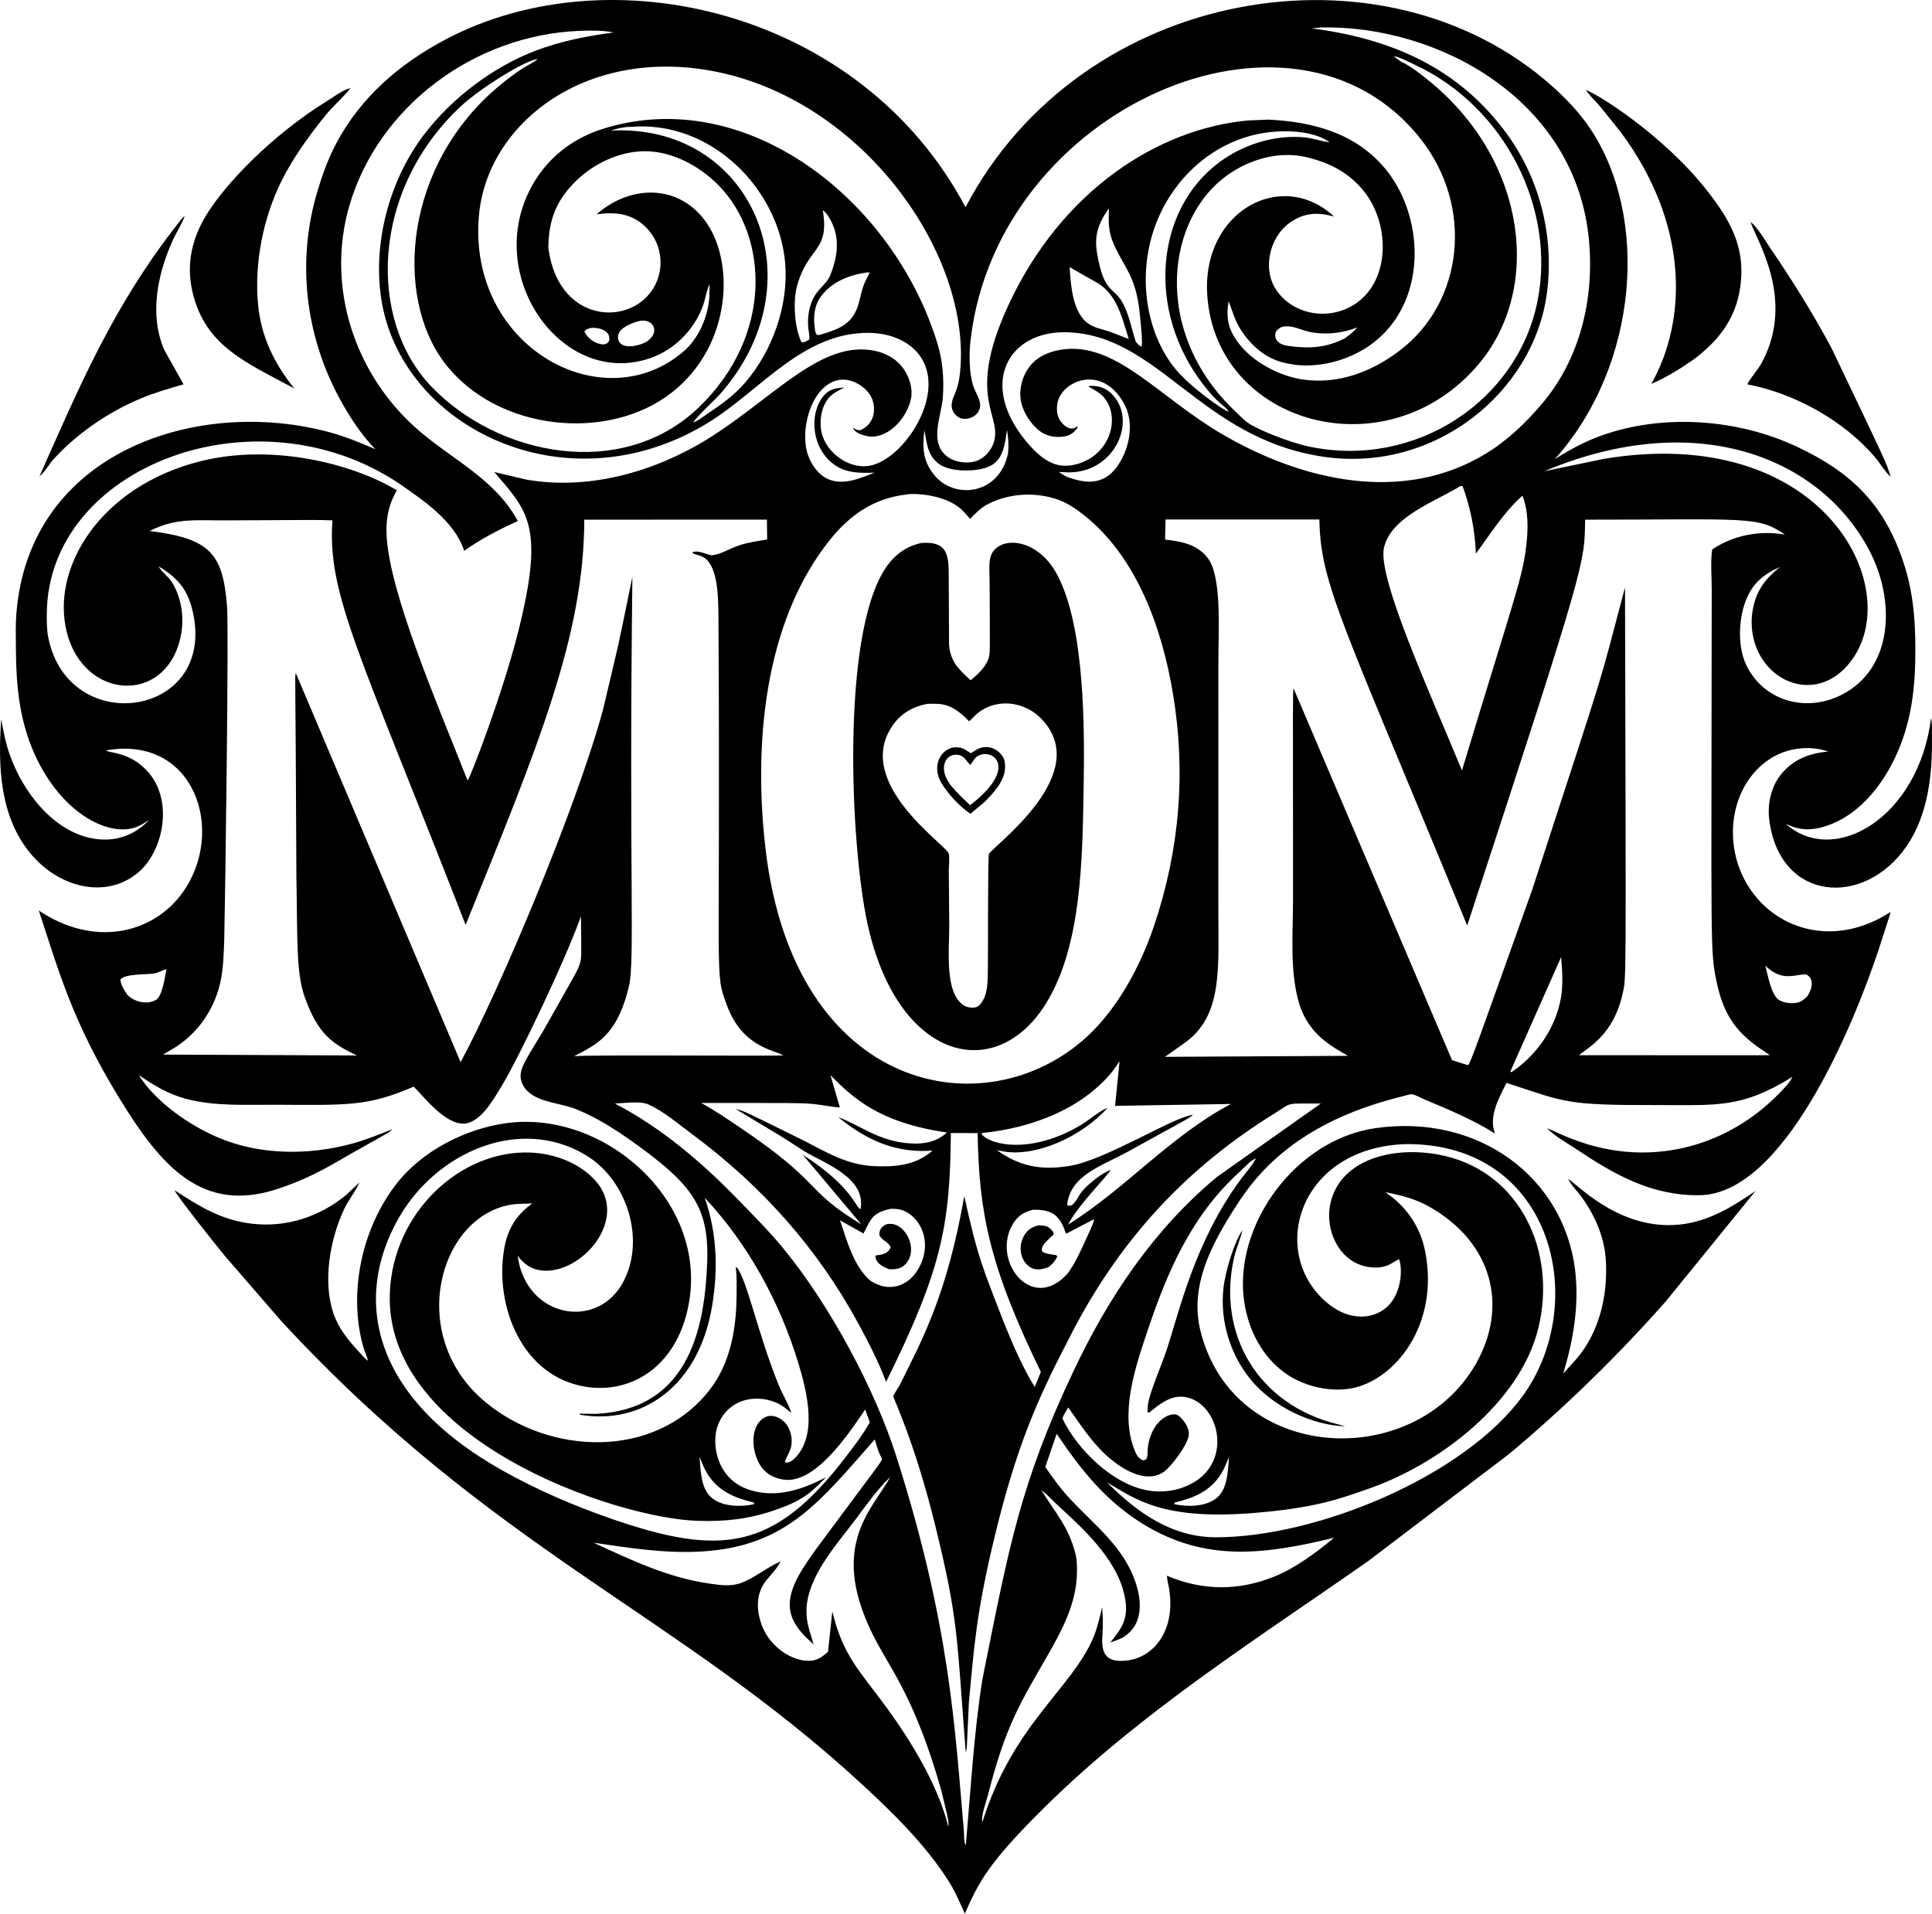 <?xml version="1.0" encoding="utf-8"?>
<svg version="1.1" id="Layer_1" xmlns="http://www.w3.org/2000/svg" xmlns:xlink="http://www.w3.org/1999/xlink" x="0px" y="0px"
	 viewBox="0 0 5000 4953.204" enable-background="new 0 0 5000 4953.204" xml:space="preserve">
<g>
	<path d="M4997.548,1858.396c-31.989,257.688-250.49,386.135-376.465,273.636
		c37.088,18.316,68.616,18.245,107.661,5.013c79.315-26.877,138.211-98.644,173.748-171.962
		c44.575-91.935,54.662-184.707,54.461-285.619c-0.151-83.725-6.976-157.119-35.191-236.684
		c-49.855-140.526-131.626-220.689-270.957-286.387c-153.25-72.254-346.734-86.38-506.873-28.823
		c-42.929,15.425-81.652,36.386-120.025,60.863c218.898-245.269,243.827-629.449,91.041-856.256
		c-27.779-41.248-61.199-76.323-98.177-109.297c-436.092-388.859-1217.493-258.545-1517.988,313.435
		c-270.521-510.246-920.354-660.457-1347.407-433.252C1032.454,166.332,932.445,252.745,869.133,373.138
		c-20.308,38.619-34.81,79.261-47.35,120.925c-54.204,180.086-32.451,371.698,56.684,536.73
		c24.433,45.242,56.462,95.051,92.818,131.772c-37.545-16.218-75.711-31.965-115.183-42.864
		c-340.242-93.953-779.745,46.638-813.639,467.522c-2.572,31.945-1.429,64.817-1.219,96.862
		c0.574,87.539,8.535,172.012,42.248,253.795c67.361,163.407,196.826,231.842,271.367,202.004
		c10.758-4.305,20.754-10.829,30.465-17.086c-27.049,29.265-65.068,48.223-105.487,50.07
		c-124.987,5.718-226.844-120.322-261.811-242.068c-6.554-22.822-10.17-45.588-14.98-68.736
		c-8.56,121.255-3.973,254.492,79.403,351.124c75.779,87.819,196.912,113.528,277.359,43.21
		c62.691-54.788,90.175-183.868,22.427-259.466c-46.982-52.435-102.898-47.419-107.581-54.716
		c229.207-40.347,310.906,208.935,198.484,367.182c-76.604,107.81-229.814,143.637-372.796,47.244
		c51.037,154.228,85.361,284.304,207.34,484.031c109.95,180.023,217.01,302.975,415.779,234.988
		c94.311-32.258,141.134-65.47,210.149-103.782c69.545-39.065,76.646-42.324,81.572-48.971
		c-34.378,13.473-68.315,27.464-104.038,37.203c-113.211,30.871-241.019,30.078-349.423-17.056
		c-74.141-32.231-159.129-91.066-202.577-160.405c39.005,26.234,74.915,48.669,120.925,61.074
		c75.631,20.383,155.889,15.325,233.457,15.716c189.408,0.948,238.253,4.232,357.146-46.908
		c30.344,31.026,81.181,96.16,128.33,95.778c43.197-0.346,77.33-60.952,99.978-98.543
		c42.832-71.076,160.612-316.263,204.544-438.01c0.874,98.378,2.242,108.388-3.427,124.225
		c-7.08,19.762-8.1,19.537-94.303,172.408c-42.295,70.196-55.708,89.177-58.274,111.284
		c-1.952,16.831,6.363,33.812,18.366,45.202c30.374,28.834,86.937,30.54,125.435,46.12
		c57.014,23.073,109.643,57.797,159.226,93.741c167.266,121.25,192.241,181.349,175.68,363.498
		c-17.276,189.804-94.84,322.192-283.692,331.208l-42.638-0.382l0.863,2.66
		c160.335,27.403,307.356-72.816,342.087-281.038c15.897-95.291,12.896-189.163-19.103-280.576
		c112.207,119.814,193.925,269.632,241.867,426.334c24.532,80.168,50.47,191.683-10.362,249.379
		c-6.393,6.062-11.376,9.032-20.072,10.237l-3.718-2.8c3.297-11.245,10.197-20.825,14.005-31.874
		c6.333-18.371,3.508-39.893-5.263-57.025c-10.392-20.294-39.722-38.533-62.329-24.974
		c-39.714,23.819-32.518,92.003-8.074,126.684c13.634,19.349,32.682,29.225,55.664,33.26
		c82.078,14.416,167.668-113.357,213.661-181.16l11.888,33.179c-18.868,33.34-42.598,64.396-66.027,94.69
		c-182.838,236.44-319.167,253.372-603.163,154.845c-97.831-33.937-192.154-74.532-282.423-125.335
		c-338.657-190.581-386.397-444.494-267.785-652.525c98.175-172.184,312.915-264.557,482.475-164.389
		c113.067,66.799,158.767,228.703,94.715,336.632c-69.825,117.614-248.154,82.863-269.095-74.522
		c17.209,21.439,35.111,35.39,64.752,37.911c101.129,8.586,224.28-133.164,137.323-231.751
		c-41.118-46.617-106.08-70.774-167.25-73.659c-180.647-8.511-357.698,153.37-365.671,363.524
		c-14.338,377.908,580.764,582.948,796.973,589.639c71.13,2.198,131.301-4.376,198.853-27.534
		c70.82-24.281,93.194-43.791,133.022-85.221c-61.862,31.925-128.606,54.922-198.367,32.471
		c-84.989-27.354-99.679-119.936-81.287-167.832c24.685-64.281,93.94-82.706,152.296-57.18
		c14.116,6.172,25.873,16.248,37.665,25.963c-8.476-25.672-23.148-48.183-33.224-73.127
		c-54.724-135.374-81.965-273.751-108.308-303.744h-2.429c3.201,25.903,2.282,45.805,2.123,72.997
		c-0.512,87.037-16.133,177.11-71.762,246.966c-141.559,177.746-413.252,166.756-579.383,27.84
		c-210.205-175.767-114.422-495.696,82.641-511.815l39.993-1.35c-41.639,29.571-63.869,65.836-72.696,116.392
		c-25.795,147.698,45.276,330.912,209.566,357.923c124.199,20.408,244.689-58.37,269.948-226.231
		c39.315-261.572-223.29-488.062-470.678-456.301c-107.335,13.774-220.656,71.225-287.792,157.475
		c-91.764,117.901-124.241,285.161-86.179,420.939c3.538,12.615,9.278,24.292,12.595,37.023
		c-8.842-5.64-16.695-15.993-23.941-23.765c-27.93-29.992-52.784-60.688-66.012-100.174
		c-27.669-82.576-8.144-191.677,28.251-268.724c11.567-24.49,26.011-40.166,39.296-68.395
		c-1.601,0.963,2.843-3.108-33.505,31.413c-69.088,56.768-154.755,85.295-243.925,74.933
		c-79.48-9.243-134.688-43.647-200.484-86.4c0.617,8.516,113.924,150.977,130.91,171.049l144.614,166.979
		c547.001,592.294,1019.511,753.965,1501.519,1197.77c80.885,74.472,164.294,156.185,223.898,249.113
		c17.703,27.599,30.79,57.386,43.852,87.344c36.174-81.893,60.302-131.208,207.625-276.527
		c251.005-247.608,549.029-434.895,836.249-636.101l364.853-277.349c143.936-120.311,281.635-254.708,405.82-395.288
		l231.947-285.539c-55.269,38.011-112.448,73.734-179.875,84.859c-158.776,26.185-273.406-93.717-304.944-116.212
		c5.776,14.707,22.942,31.287,32.567,44.44c36.34,49.658,61.52,106.341,64.847,168.409
		c4.356,81.151-12.626,164.851-59.89,232.473c-14.472,20.709-33.51,39.758-50.376,58.615
		c26.058-87.022,41.75-177.652,30.495-268.508c-29.295-236.533-246.493-404.351-515.233-366.72
		c-210.075,29.41-370.41,254.474-340.847,450.526c10.809,71.657,45.338,139.992,104.997,183.132
		c47.26,34.172,115.243,50.792,172.8,39.978c111.962-21.044,228.128-164.772,190.207-355.154
		c-12.756-64.075-49.176-116.528-103.145-152.507c38.528,7.411,75.963,16.55,110.577,35.713
		c168.401,93.254,208.762,261.403,123.432,409.514c-160.236,278.154-625.87,257.812-712.093-85.517
		c-25.617-102.006,15.245-196.826,66.704-283.035c24.794-41.539,51.098-82.305,83.324-118.56
		c100.084-112.609,234.33-172.604,378.337-207.735c4.33-1.059,14.818-4.421,18.837-3.829
		c9.369,1.365,24.102,9.986,33.029,13.72c63.075,26.357,124.764,52.031,182.028,87.96
		c-17.834-43.638,10.916-93.314,29.555-131.175c156.161,51.087,152.536,57.771,389.035,57.466
		c154.086-0.211,218.921,9.242,351.094-73.182c-7.316,15.656-21.823,30.032-33.716,42.316
		c-129.87,134.139-318.92,188.659-502.647,130.408c-52.516-16.649-88.61-36.46-98.614-39.723
		c20.826,21.77,47.73,35.552,73.203,52.649c100.42,67.432,197.965,123.056,322.712,120.788
		c215.898-3.936,394.381-432.126,461.606-634.109c31.632-98.326,29.768-90.343,30.996-98.804
		c-138.25,90.248-290.645,51.654-365.625-63.242c-72.462-111.063-49.861-269.428,58.133-335.794
		c37.931-23.314,87.955-31.247,131.211-20.779l15.545,4.175c-49.151,5.063-90.505,20.032-122.549,59.614
		c-25.522,31.523-35.272,76.073-30.475,115.811c25.702,212.828,244.667,231.068,355.686,69.644
		c54.44-79.169,66.684-182.544,65.529-276.17C4999.644,1896.034,5001.173,1874.898,4997.548,1858.396z
		 M1830.355,3813.993c28.076,45.614,70.764,63.136,120.653,74.979l1.37,4.17
		c-34.361,7.657-81.128,6.83-108.915-15.014c-30.269-23.8-30.088-72.149-33.109-107.345
		C1816.375,3785.336,1822.091,3800.565,1830.355,3813.993z M3418.35,71.031
		c303.624-6.45,661.865,187.185,694.165,553.294c13.217,149.747-23.063,304.116-121.867,420.669
		c-42.086,49.643-89.656,95.297-145.477,129.284c-215.553,131.246-476.779,69.665-682.201-50.496
		c-161.397-94.408-269.833-232.924-405.203-220.199c-33.806,3.176-70.111,15.902-91.754,43.255
		c-19.174,24.227-28.608,55.86-24.563,86.56c4.044,30.72,25.561,64.577,50.09,82.812
		c17.969,13.363,41.554,17.066,63.352,13.313c15.817-2.725,25.446-10.503,34.429-23.364l-1.445-2.399
		c-6.027,3.663-10.127,6.383-17.563,5.184c-10.071-1.621-19.741-10.738-25.511-18.606
		c-9.785-13.353-10.889-30.559-8.295-46.346c9.336-56.903,114.228-104.475,172.504,0.507
		c38.062,68.557-2.754,168.777-51.299,193.193c-31.232,15.701-63.166,8.264-94.243-2.655
		c-8.536-3.322-15.631-8.405-23.193-13.503l23.765,1.059c123.331,1.982,182.863-139.493,110.145-205.793
		c-16.133-14.708-34.946-19.083-56.202-17.834l0.371,2.478c13.594,7.181,27.961,15.084,38.252,26.731
		c31.813,35.996,29.555,104.599-20.99,147.815c-23.6,20.182-58.937,32.567-90.103,28.738
		c-41.167-5.063-76.454-44.169-100.209-75.571c-107.779-142.448-33.013-272.027,113.422-269.195
		c240.422,4.655,346.42,275.586,667.524,322.386c286.706,41.794,542.152-166.716,576.914-421.898
		c20.554-150.911-19.776-306.008-112.995-426.85c-99.588-129.084-245.913-228.292-495.146-260.032L3418.35,71.031z
		 M3949.851,1413.43c-10.207,86.338-33.002,139.078-166.291,580.717c-88.84-214.501-219.304-501.234-201.763-576.874
		c18.727-80.74,134.768-119.719,197.694-159.321l5.861,0.397c20.87,58.781,31.583,112.323,34.278,174.511
		c37.785-51.284,72.439-107.34,120.472-149.882C3956.143,1323.683,3954.904,1370.712,3949.851,1413.43z
		 M2764.024,3169.758c28.63-54.428,103.045-126.17,110.29-141.683c-22.802,8.049-58.791,36.972-74.457,56.096
		c-7.547,9.208-12.003,20.729-19.941,29.546c-6.057,6.734-6.87,6.749-15.877,7.301l-2.343-3.899
		c10.046-75.159,85.579-97.555,153.535-134.196c167.487-92.749,159.23-86.236,172.193-97.68
		c-54.074,7.269-224.647,116.83-319.24,132.45c-72.104,11.903-128.887,2.012-188.295-40.856
		c3.995,0.809,2.103,0.431,8.466,1.691c91.618,21.084,216.179-40.707,278.102-111.274
		c-23.986,9.745-45.588,30.429-67.973,43.893c-124.76,75.031-232.122,55.319-258.613,24.262l2.123-2.931
		c124.517-12.359,258.392-60.652,338.74-161.599l16.705-24.086l-11.687,115.499l299.895-4.882
		C3029.285,2939.829,2912.872,3076.94,2764.024,3169.758z M2831.862,3155.372
		c-4.145,17.127-13.097,33.852-20.373,49.909c-14.261,31.448-27.594,61.998-47.801,90.163
		c-93.313,105.956-199.273-33.273-142.305-127.517c12.525-20.709,28.437-30.886,51.334-36.657
		c55.521-1.468,71.129,18.725,86.29,62.088L2831.862,3155.372z M2813.526,2682.817
		c-261.002,240.435-758.392,148.85-832.42-486.404c-30.916-265.256-5.414-585.053,167.691-800.345
		c50.837-63.226,114.199-106.823,195.431-115.81c15.819-4.427,91.606-1.991,136.454,32.025
		c11.2,8.496,20.649,20.168,29.948,30.655c13.84-14.181,28.643-29.26,46.411-38.368
		c54.179-27.765,120.572-31.588,178.144-12.394c26.841,8.947,50.215,25.18,72.094,42.728
		c134.261,107.707,199.337,288.771,227.877,457.792c34.78,205.979,17.809,407.567-49.061,605.351
		C2951.742,2499.655,2893.081,2609.529,2813.526,2682.817z M2413.215,2978.061
		c-42.542,38.488-97.464,42.803-152.151,40.189c-68.114-3.262-120.688-34.835-179.473-65.369
		c-158.685-78.147-152.982-76.141-177.522-82.415c145.812,87.765,106.683,63.559,178.696,110.08
		c54.108,31.821,159.263,68.74,144.328,149.119c-13.954-4.066-18.812-56.513-149.556-140.915l151.649,180.362
		c-151.685-92.101-96.145-103.76-313.007-249.982c-32.993-22.245-66.473-45.413-101.519-64.28
		c224.116,0.056,257.891-0.574,291.546,2.79c22.556,2.258,44.771,7.412,67.417,8.726l-24.428-83.329
		c55.108,54.817,121.647,122.366,301.431,148.177c-26.219,23.96-56.869,30.163-92,28.427
		c-84.688-4.193-134.977-49.226-189.344-67.914C2243.155,2950.894,2317.412,2985.552,2413.215,2978.061z
		 M2374.773,3287.315c-26.187,42.385-75.28,59.264-122.846,27.027c-42.979-37.71-60.457-103.752-77.985-155.829
		l60.733,34.102c20.08-38.388,22.21-53.183,70.347-63.849c14.898-0.517,28.326,1.25,41.539,8.666
		C2389.473,3161.517,2412.699,3225.936,2374.773,3287.315z M2392.075,1113.695c7.608,29.192,4.522,85.151,68.455,99.999
		c30.394,7.06,82.927,6.142,109.443-11.923c28.191-19.214,31.267-58.083,36.185-88.929
		c3.523,21.502,4.853,39.221,2.524,60.778c-21.924,107.012-139.012,120.97-191.467,55.067
		C2387.312,1191.123,2387.573,1158.847,2392.075,1113.695z M2874.234,608.593
		c10.422,39.035,37.269,73.705,53.421,110.677c16.81,38.488,21.336,79.003,24.769,120.497
		c1.536,18.597,4.095,38.288,2.379,56.889c-6.578-0.191-10.864-7.341-15.39-12.013
		c-10.287-31.724-17.021-68.391-32.406-98.047c-24.04-46.334-49.802-23.396-67.974-132.314
		c-7.657-45.95,3.949-77.599,31.026-115.098C2869.025,562.153,2868.237,586.148,2874.234,608.593z M2858.673,746.127
		c36.727,33.094,47.917,86.159,62.609,131.366l-47.575-18.471c-21.171-7.322-43.968-10.056-61.837-24.949
		c-36.506-30.435-40.932-98.263-43.601-142.647C2839.728,733.176,2842.401,731.46,2858.673,746.127z
		 M3301.345,747.974c-34.96-54.819-15.527-141.5,46.005-177.732c35.512-20.916,66.764-20.022,105.237-9.861
		c-135.711-125.902-342.514-13.51-328.232,203.219c22.145,335.798,465.111,459.267,701.938,179.398
		c164.61-194.521,125.088-522.682-121.235-728.31c-72.749-60.748-70.323-44.663-97.951-69.303
		c13.68,1.577,41.888,16.379,54.285,22.14c232.676,108.124,365.996,371.819,317.519,612.655
		c-51.887,257.818-315.318,432.682-588.877,376.114c-57.662-11.923-139.072-46.841-159.326-61.079
		c-11.837-8.325-22.094-19.46-32.612-29.35c-219.715-206.647-183.04-510.762-8.736-621.208
		c56.061-35.517,126.172-53.535,191.994-37.776c60.341,14.447,110.933,40.304,149.998,90.113
		c64.043,81.644,67.062,221.566-17.021,284.566C3444.579,833.825,3344.981,816.403,3301.345,747.974z M3513.17,847.445
		c-10.076,10.543-20.202,19.219-32.01,27.78c-45.568,23.856-89.31,27.589-139.947,21.035
		c-14.055-1.821-29.852-3.633-37.946-17.166c-4.004-6.704-3.247-11.581-2.158-18.818
		c4.842-7.472,7.672-9.75,15.606-13.8c26.596-7.457,52.533,9.64,78.632,13.849
		C3436.505,866.966,3474.12,861.787,3513.17,847.445z M3376.465,355.585
		c-76.941-7.323-158.423,18.101-220.29,63.911c-166.328,123.156-190.029,383.634-42.542,575.433
		c41.462,53.9,56.663,54.346,66.609,70.819c-18.13-5.392-99.938-65.33-135.968-107.872
		c-92.753-109.523-115.26-312.58-6.002-465.77c55.294-77.528,137.794-133.001,232.504-148.005
		c49.989-7.919,127.552-7.281,170.376,24.222C3415.777,365.139,3398.298,357.663,3376.465,355.585z M1840.085,183.074
		c390.885,70.6,676.771,476.458,644.356,782.344c-5.172,48.825-17.804,55.23-21.301,78.968
		c-2.835,19.272,12.536,38.064,29.736,39.547c23.943,2.051,45.447-15.167,43.687-37.289
		c-1.34-16.896-13.042-32.311-18.005-48.373c-10.919-35.307-10.939-83.841-6.408-120.562
		c71.156-600.339,836.385-933.963,1164.024-518.693c139.22,176.478,110.93,422.692-52.915,547.767
		c-72.279,55.183-158.965,88.663-250.554,75.636c-61.757-8.781-132.214-45.894-169.242-96.862
		c-25.542-35.151-30.886-63.362-23.79-105.819c9.98,25.175,16.017,49.824,30.951,72.962
		c27.87,43.18,66.659,76.951,118.094,87.519l24.111,4.245c72.781,7.923,151.759-16.384,208.211-62.76
		c135.05-110.921,124.415-327.085,21.347-448.112c-76.454-89.782-185.415-118.241-298.947-124l-54.084,2.224
		c-235.04,21.904-482.811,183.706-618.994,476.689c-117.217,252.193-7.072,288.229-41.916,365.325
		c-7.888,17.443-24.016,33.365-42.252,39.582c-19.529,6.654-48.925,3.904-66.654-6.393
		c-59.754-34.709-23.244-107.224-19.52-158.107c3.442-46.998,0.01-94.032-13.754-139.194
		c-113.652-372.906-495.938-673.163-866.548-556.054c-82.215,25.979-148.246,79.48-187.773,156.365
		c-118.657,230.827,85.59,514.618,310.795,436.998c61.912-21.337,111.846-71.442,135.31-132.219
		c7.226-18.712,9.901-42.116,18.381-59.499l-0.502,30.881c-2.579,51.163-26.766,108.474-65.821,142.466
		c-207.791,180.883-559.997-9.28-530.713-349.669C1259.854,321.086,1511.955,123.808,1840.085,183.074z
		 M2091.883,849.106c0.913,9.604,3.994,20.478,2.223,29.988c-12.803,6.821-14.375,8.039-20.152,6.272
		c-17.944-38.072-21.863-103.451-11.722-143.565c28.593-105.586,85.273-88.279,67.146-197.509
		c10.944,7.136,20.192,24.348,25.286,35.989c19.018,43.501,11.275,88.232-5.359,130.708
		c-8.124,20.75-27.448,33.621-39.326,52.112C2093.87,788.168,2089.103,819.836,2091.883,849.106z M2124.4,767.539
		c28.282-38.067,71.592-55.053,116.904-62.048c3.518-0.767,6.177-0.111,9.705,0.391
		c-6.594,12.113-13.468,24.458-17.689,37.625c-6.749,21.076-9.484,43.928-19.384,63.909
		c-18.662,37.665-54.676,47.691-91.639,59.132l-7.969,0.637c-3.417-4.622-4.28-8.345-5.158-13.905
		C2104.528,823.856,2106.019,792.277,2124.4,767.539z M1151.039,939.847
		c135.774,177.228,423.548,204.432,587.246,76.459c157.835-123.386,164.61-345.598,83.243-449.266
		c-71.368-90.942-189.361-86.083-272.211-16.815l-4.566,4.435c39.261-5.574,78.406-3.828,111.62,20.514
		c60.635,44.448,69.381,127.601,25.943,183.257c-67.474,86.453-238.892,70.203-263.154-116.633
		c0.452-71.06,19.54-121.922,70.157-172.127c46.426-46.04,113.417-78.12,179.544-78.232
		c71.507-0.121,142.065,38.489,191.18,88.654c129.728,132.495,140.566,390.174-51.921,574.651
		c-198.379,190.123-519.973,125.739-692.378-54.942c-163.459-171.309-156.762-504.959,75.661-723.579
		c49.345-46.423,167.858-120.81,200.188-123.387c-19.759,16.466-30.837,13.425-93.064,63.932
		C1043.861,423.479,1019.322,767.899,1151.039,939.847z M1676.013,882.566c-16.608,12.116-73.144,26.63-76.613-7.649
		c-0.87-8.598,3.67-17.042,10.009-22.916c9.233-8.554,38.584-22.389,55.024-22.208
		C1693.832,830.119,1705.667,860.934,1676.013,882.566z M1577.197,880.348c-4.747,8.485-4.436,8.038-13.714,11.039
		c-23.335,0-43.379-16.189-51.178-33.62c4.622-5.892,8.515-6.278,15.46-8.782
		c13.598-1.682,32.623,1.358,42.287,10.954C1576.741,866.584,1576.59,871.672,1577.197,880.348z M1870.504,1011.98
		c249.158-293.882,71.16-692.975-289.247-674.001c14.602-5.105,33.836-9.745,49.352-9.503
		c211.078-18.542,385.298,161.997,401.374,352.256c9.203,108.935-32.311,226.593-103.14,309.173
		c-28.623,33.37-62.484,57.155-98.553,81.513c-11.556,7.803-23.54,18.09-36.922,22.009
		C1820.688,1059.429,1845.02,1042.041,1870.504,1011.98z M125.135,1651.203
		c-4.151-20.172-4.133-41.519-4.024-62.062c2.01-380.573,538.663-586.144,911.077-338.143
		c63.714,44.163,144.007,97.565,169.227,174.772c42.955-31.024,89.632-54.712,138.672-77.247
		c-58.073-107.074-165.343-156.607-254.131-232.358C918.937,973.663,841.916,743.949,904.59,530.89
		c74.575-253.532,320.755-440.512,596.263-451.056c28.658-1.097,59.132-1.496,87.368,4.205
		c-68.455,9.128-136.64,22.247-201.382,46.891c-111.445,42.419-218.428,123.595-290.417,218.764
		c-88.256,116.668-131.461,276.958-110.055,421.678c49.543,334.998,481.506,549.029,849.125,320.986
		c131.848-81.788,240.392-229.493,408.58-230.893c75.144-0.621,144.38,35.932,156.968,109.101
		c16.712,97.088-76.636,223.427-152.442,235.194c-56.413,8.754-117.659-40.208-124.02-95.839
		c-3.222-28.126,2.032-58.515,20.754-80.579c10.131-11.933,26.339-19.309,40.064-26.485
		c-24.212,2.112-39.908,3.874-55.961,24.267c-34.926,44.374-30.315,133.172,30.534,176.152
		c31.117,21.974,66.99,21.231,103.251,20.102c-37.354,14.567-81.603,34.353-121.315,16.213
		c-24.112-11.009-42.367-37.148-50.802-61.721c-21.956-63.948,6.69-170.792,70.357-192.084
		c40.702-13.607,87.54,18.66,97.254,51.49c9.38,31.735-1.356,63.675-32.858,76.399
		c-9.57-0.959-11.15-1.776-18.662-6.985l1.55,3.196c5.896,10.899,22.977,16.213,34.223,18.702
		c50.871,11.259,103.547-43.159,114.616-96.446c5.224-25.11-3.578-54.219-17.628-75.27
		c-18.481-27.684-47.119-43.406-79.229-49.498c-132.957-25.221-252.281,113.792-411.932,217.826
		c-141.332,92.111-317.965,145.482-486.399,116.212l-83.299-19.706c88.064,102.814,131.331,139.923,60.592,418.867
		c-39.079,154.102-120.379,367.191-129.519,379.681c-80.565-203.242-200.703-483.418-209.527-631.148
		c-4.042-67.7,16.765-101.758,26.279-120.211c-116.062-69.592-323.18-121.203-507.339-75.3
		c-260.01,64.806-389.581,276.579-346.353,444.333c44.548,172.857,251.894,185.92,292.775,16.444
		c13.322-53.993,3.119-108.994-21.211-147.599c-9.585-15.204-25.976-25.923-34.597-40.851
		c45.747,26.811,73.005,56.397,86.508,108.549C569.38,1855.096,179.464,1915.214,125.135,1651.203z M404.567,2587.34
		c-16.644,11.227-50.548,11.058-74.231-11.727c-8.57-12.645-17.518-24.804-18.746-40.581
		c14.785-15.897,67.881-11.566,89.699-15.882c10.254-2.027,20.019-8.791,29.347-10.407
		C427.276,2527.33,420.277,2576.742,404.567,2587.34z M1485.96,2733.649
		c53.863-28.938,111.156-49.541,141.954-182.309c15.454-66.626-0.494-290.443,8.686-1058.3
		c-44.445,216.083-27.072,136.837-76.419,345.439c-70.422,257.849-269.949,729.234-368.115,910.741L765.421,1741.963
		c-2.919,18.407-0.584-33.867,1.656,528.405c3.06,165.5-1.134,248.238,22.506,313.088
		c33.058,90.678,67.714,117.215,134.131,148.397l-501.783-2.263l32.781-19.495
		c61.039-39.386,102.437-102.252,116.688-173.141c6.824-33.956,7.392-68.29,8.887-102.748
		c2.905-130.347,12.025-804.997,7.316-864.601c-10.837-137.124-43.413-175.581-200.262-195.3
		c68.707-34.62,118.002-26.939,201.005-27.419c267.319-1.318,216.052-1.502,272.025-0.03
		c-14.036,191.677,71.121,344.591,344.676,1046.919c185.686-458.046,306.779-747.308,307.001-1048.751l472.765-0.06
		l0.597,51.374c-24.142,4.07-48.93,7.427-72.259,15.084c-21.372,7.01-47.791,23.389-69.695,25.762
		c-9.225,0.998-38.527-15.774-51.856-7.096l2.71,2.78l21.081,6.694c43.819,18.646,43.032,106.025,43.968,156.316
		c5.728,968.31-11.371,916.585,21.668,1005.641c38.543,103.918,112.123,113.93,146.746,129.845
		C2016.999,2734.206,1549.16,2729.474,1485.96,2733.649z M2454.177,4727.871
		c-25.825-105.336-94.71-219.071-159.221-307.482c-69.45-95.165-112.876-133.442-140.981-249.45l-11.065,104.33
		c-9.494,8.5-18.918,16.333-31.192,20.458c-42.385,14.239-119.84-23.186-143.143-97.575
		c-11.511-36.757-10.769-76.093,14.171-107.064c13.087-16.253,28.046-30.77,37.515-49.598
		c-35.713,14.928-64.782,41.504-101.86,55.489c-26.781,10.101-54.481,5.766-82.25,1.807
		c-108.083-15.411-202.291-60.874-300.172-105.78c95.106,13.749,187.181,28.829,283.813,22.456
		c215.535-14.218,301.201-127.831,444.143-289.764c14.222,49.929,18.209,44.83,18.316,51.098
		c0.089,5.208-2.38,6.943-169.633,231.786c-32.705,46.776-72.511,99.842-68.531,152.13
		c3.051,40.16,33.199,70.368,61.465,95.407c-8.812-31.568-19.113-54.555-18.391-88.632
		c1.812-85.848,76.725-168.068,125.691-232.975c28.778-38.147,56.548-78.763,91.332-111.746
		c-47.446,86.248-166.971,182.998-34.072,429.952c38.261,71.097,101.359,153.333,165.614,380.384
		C2452.576,4702.79,2456.742,4715.443,2454.177,4727.871z M3297.953,4080.635
		c-92.603,37.489-186.097,36.857-277.872-2.148c0.18,9.911,3.191,20.148,4.918,29.913
		c19.431,109.934-37.948,180.377-106.793,189.319c-80.042,10.385-64.881-49.033-64.11-87.233
		c0.346-17.021-0.507-33.851-1.736-50.827c-6.483,27.498-12.69,55.499-23.991,81.507
		c-57.679,132.754-206.756,221.884-286.126,475.44c-3.889-17.041,10.608-54.566,15.054-72.169
		c44.881-177.665,85.676-240.991,151.739-355.957c38.779-67.472,77.051-138.08,78.06-217.941
		c0.211-16.534,0.201-33.053-3.859-49.176c-18.468-71.324-51.26-104.08-88.156-164.47
		c17.134,12.893,29.605,27.612,45.734,42.362c70.934,64.883,161.454,148.979,172.579,249.926
		c4.907,44.499-13.262,69.047-39.838,101.895c13.428-4.396,26.595-8.546,38.312-16.705
		c44.516-30.977,44.18-86.265,27.393-137.388c-30.138-91.744-105.368-148.748-169.066-216.396
		c-24.282-25.787-44.821-54.546-65.028-83.534l29.486-85.989c62.454,92.898,126.504,173.698,223.06,233.242
		c163.637,100.917,317.995,78.366,495.095,35.939C3405.855,4018.391,3354.255,4057.848,3297.953,4080.635z
		 M3245.033,3916.035c159.198-13.056,221.663-36.502,292.418-61.179c187.044-63.63,398.196-225.714,444.128-418.812
		c47.685-200.471-49.809-398.659-241.044-443.842c-124.765-29.47-271.461,3.936-297.507,123.066
		c-14.899,68.127,22.034,149.216,93.711,163.19c52.014,10.153,69.615-14.566,84.122-19.214
		c10.093,29.468,4.072,83.68-23.785,115.825c-33.933,39.144-102.732,50.346-167.39-7.156
		c-147.18-130.889-66.446-399.146,210.429-406.653c380.18-1.643,475.512,412.325,300.086,652.641
		c-151.261,207.254-531.331,365.01-793.365,365.064c-114.34,0.02-204.147-64.145-281.645-141.984
		C2939.396,3880.755,3009.972,3935.314,3245.033,3916.035z M3180.738,3770.783
		c-3.021,35.197-2.84,83.545-33.109,107.345c-27.79,21.846-74.561,22.67-108.915,15.014l1.37-4.17
		c49.889-11.842,92.577-29.365,120.653-74.979C3169.001,3800.565,3174.716,3785.336,3180.738,3770.783z
		 M3210.66,3053.14c-119.285,161.615-158.768,342.429-190.91,439.346c-19.941,60.118-54.342,129.414-49.427,162.814
		l3.417,1.255c25.045-20.619,54.666-45.057,89.376-41.153c84.24,9.458,126.379,147.19,39.286,212.713
		c-35.583,26.776-84.016,37.002-127.768,30.223c-97.376-15.097-189.454-111.177-225.373-187.497
		c4.446-9.896,9.489-18.782,15.365-27.89c39.341,55.308,72.631,109.407,129.911,148.874
		c36.055,24.832,82.725,42.893,118.184,17.187c19.37-14.045,62.208-71.075,63.989-95.487
		c1.119-15.345-8.656-31.132-18.677-41.916c-5.63-6.056-10.432-10.864-19.259-10.894
		c-25.842-0.091-62.666,29.991-68.516,89.802c-0.637,6.503,0.19,15.435-1.761,21.452
		c-2.108,6.498-4.165,6.443-10.011,8.054c-12.49-5.349-17.036-13.604-22.034-25.958
		c-38.297-94.649,0.296-210.841,30.911-302.55c53.561-160.498,115.674-305.415,242.304-419.871
		c12.036-10.88,27.02-28.309,40.711-33.5C3239.97,3017.688,3223.822,3035.301,3210.66,3053.14z M3148.863,3046.732
		c-163.863,136.785-280.33,310.99-370.779,502.432c-137.523,291.057-166.464,452.116-236.092,799.848
		c-21.914,140.905-29.812,284.58-42.502,426.555c-5.018-3.101-4.315-29.36-4.943-36.38
		c-23.575-267.509-35.419-532.689-175.519-971.654c-53.438-167.446-168.303-385.77-292.178-536.765
		c-36.165-44.088-76.84-84.563-116.463-125.495c-92.883-95.969-199.801-187.312-319.149-248.983
		c23.796-0.778,65.756-7.226,86.867,2.303c40.028,18.08,80.985,53.221,116.478,79.581
		c177.417,131.758,321.473,293.382,426.976,487.839c26.866,49.518,51.5,97.866,71.737,150.56
		c143.165-289.737,165.53-402.728,167.551-643.984l69.228,0.251c3.56,204.296,29.473,342.486,163.622,618.132
		l-15.812,38.925c-32.597-52.779-57.602-111.821-80.815-169.262c-49.87-129.945-65.788-159.938-101.524-324.704
		c-45.337,256.981-108.528,371.062-167.255,489.471c-2.72,4.978-16.614,25.667-16.429,28.663
		c0.392,6.294,55.368,118.2,108.138,332.743c61.395,249.648,55.687,288.001,79.31,588.546
		c3.689-9.548,2.165-5.472,8.174-129.76c13.443-140.358,18.227-229.256,67.883-433.304
		c55.143-226.602,108.985-349.678,186.664-499.009c136.119-272.848,318.779-456.214,534.346-590.031
		c51.097-31.724,25.782-26.469,121.877-26.967L3148.863,3046.732z M4039.422,2584.249
		c-14.257,77.719-62.364,146.772-127.517,190.734c-1.917-0.125-0.783,0.145-3.116-1.596l131.406-296.262
		C4043.005,2512.321,4045.84,2549.273,4039.422,2584.249z M4674.64,2522.146c6.599,4.195,10.358,6.95,12.816,14.738
		c4.566,14.472-2.76,30.198-10.257,42.121c-7.025,6.107-14.271,13.358-23.564,15.626
		c-14.918,3.648-35.974,2.047-49.247-6.152c-21.02-12.987-29.094-65.194-35.813-88.924
		C4613.631,2542.354,4642.763,2521.534,4674.64,2522.146z M4431.096,1422.287c-4.702,31.664-1.103,69.399-1.174,101.665
		c-0.534,948.028-4.788,933.242,12.997,1019.014c21.873,105.537,70.328,144.279,136.741,187.487
		c-6.842,1.561,32.002,0.558-493.49,0.758c27.552-21.769,89.9-55.198,112.874-157.996
		c10.175-45.51,8.931-4.555,6.483-1052.876c-73.626,275.895-32.666,145.888-240.181,782.521
		c-134.131,375.28-159.744,450.637-166.201,454.124l-41.298-12.967l-410.186-962.391
		c-2.095,23.682-1.552-23.887-1.275,545.852c-0.09,84.112-8.33,177.05,12.665,258.893
		c23.518,91.684,89.58,122.652,129.454,146.46l-473.533,2.594l51.399-36.441
		c99.694-71.2,86.433-195.729,86.691-351.355c0.17-385.37,0.15-241.484,0.06-625.704
		c0.016-95,9.406-229.161-27.579-277.676c-27.223-35.708-68.506-42.839-110.416-47.761l1.369-51.911h398.078
		c2.752,167.882,59.204,264.008,382.522,1050.919c314.389-959.808,302.511-935.624,305.245-1050.442
		c419.69,0.112,445.919-10.218,517.024,38.624C4554.946,1372.322,4485.401,1385.119,4431.096,1422.287z
		 M4519.083,1720.777c-22.135-46.567-19.816-115.559-2.088-163.371c17.498-47.184,45.528-69.986,89.862-90.158
		c-44.815,36.501-66.147,68.244-73.037,127.096c-12.216,156.463,160.714,247.539,258.381,114.315
		c139.891-190.839-77.166-614.439-641.079-521.074l-154.8,32.251c395.132-166.502,717.294-34.861,842.632,207.138
		c66.618,128.625,61.197,304.135-73.83,371.884C4672.544,1845.312,4563.382,1813.976,4519.083,1720.777z"/>
	<path d="M761.688,1005.522c-52.865-65.655-86.736-135.917-94.133-220.516
		c-9.198-105.182,13.493-220.074,60.081-314.723c29.857-60.652,71.782-118.463,114.079-170.925
		c20.329-25.214,42.674-43.164,65.565-71.333c-19.447,4.387-40.596,20.774-59.508,32.511
		C699.742,352.39,583.911,476.258,535.527,553.963c-39.185,62.92-54.475,130.789-36.832,203.996
		C532.234,897.155,638.529,938.789,761.688,1005.522z"/>
	<path d="M4141.182,275.699l52.212,64.881c176.839,236.886,174.635,485.864,80.098,653.139
		c39.12-17.021,74.893-38.965,109.734-63.448c64.14-48.062,108.503-104.711,120.316-185.751
		c14.671-100.66-22.306-170.435-85.758-251.286c-116.075-147.935-292.082-255.066-313.7-260.084
		C4117.597,251.575,4127.222,259.767,4141.182,275.699z"/>
	<path d="M134.561,1193.05c61.692-69.183,143.264-125.284,228.802-161.348
		c36.185-15.25,73.982-26.059,111.652-36.923l-49.366-88.07c-39.585-90.128-18.727-193.474,19.418-280.346
		c9.956-22.666,24.172-43.827,33.069-66.779c-6.609,4.01-11.245,11.14-16.113,17.081
		c-169.942,216.589-254.574,419.981-359.888,655.983C114.428,1222.942,124.991,1205.58,134.561,1193.05z"/>
	<path d="M4521.857,994.749c123.769,23.314,253.359,95.673,334.123,192.837c11.481,14.658,23.198,34.137,36.832,46.456
		c-9.542-34.937-15.935-46.007-152.753-332.738c-47.501-89.19-102.337-176.754-159.301-260.158
		c-13.473-19.726-31.608-52.268-50.31-66.634c13.288,43.936,117.005,198.357,29.907,362.741
		C4549.406,957.917,4532.299,974.892,4521.857,994.749z"/>
	<path d="M2735.401,1486.432c-42.829-79.198-113.732-93.507-148.643-73.614
		c-33.272,18.964-25.622,50.277-25.567,101.65c0.476,179.26,2.474,178.147-4.898,195.185
		c-9.133,21.101-27.117,36.376-44.088,51.078c-31.046-27.709-53.663-49.799-56.101-93.53
		c-1.225-208.593,0.409-203.029-4.326-224.465c-7.384-33.409-33.014-39.537-66.523-37.439
		c-41.138,8.43-71.863,32.125-94.68,67.025c-113.773,174.004-90.083,713.263-45.664,917.871
		c77.627,357.569,334.992,419.099,465.018,202.371c89.543-149.223,91.425-370.097,94.514-555.517
		C2806.741,1898.924,2809.391,1623.275,2735.401,1486.432z M2559.48,2209.806
		c-3.447,4.883-1.997,263.571-2.87,294.491c-0.482,26.932,0.973,59.488-12.029,83.79
		c-4.18,7.813-10.668,16.745-19.505,19.033c-10.006,2.589-23.389,0.261-31.93-5.635
		c-47.777-32.973-36.981-134.695-36.466-204.538l-1.209-143.59c-0.1-9.77,2.905-37.018-0.477-45.012
		c-10.311-24.358-247.462-183.872-144.358-331.293c21.713-31.046,52.594-48.469,89.14-55.193
		c37.484-1.138,62.557-2.286,108.022,44.821c5.178-3.672,1.542-0.264,15.129-14.116
		c46.587-45.616,125.09-42.035,173.497,9.288C2828.342,2001.71,2578.286,2183.194,2559.48,2209.806z"/>
	<path d="M2550.774,1933.645c-15.244,0.281-25.731,7.602-37.93,15.912c-0.54,0.368-15.471-9.855-17.589-10.814
		c-46.559-21.077-91.22,33.893-58.74,88.082c17.232,28.738,47.134,60.783,74.888,79.425l36.892-30.615
		c23.529-24.383,52.844-54.521,52.885-90.831c0.015-16.017-2.991-25.286-14.477-36.606
		C2576.998,1938.633,2564.453,1933.4,2550.774,1933.645z M2510.62,2084.17
		c-36.905-35.714-66.971-61.612-67.763-95.201c-0.43-18.357,10.832-35.287,31.212-35.472
		c20.238-0.191,23.831,13.435,37.344,26.527c0,0,7.932-11.401,7.935-11.406
		C2544.506,1923.196,2656.293,1971.656,2510.62,2084.17z"/>
	<path d="M2291.378,3169.809c-7.602,5.168-13.238,9.328-14.948,19.098c-0.994,5.675-1.189,8.149,2.293,12.961
		c7.096,9.805,23.148,14.904,26.234,26.902c-6.608,13.16-13.39,17.76-39.336,20.845
		c0.036,19.927,17.94,28.489,36.335,35.874c16.329-0.165,29.305-0.828,41.223-13.293
		C2381.285,3232.34,2338.209,3153.847,2291.378,3169.809z"/>
	<path d="M2697.55,3239.845c-6.336-13.796,12.267-28.594,23.108-39.08c8.576-8.285,6.521-4.077,4.491-13.042
		c-12.471-15.181-19.36-15.548-38.011-16.183c-16.941,4.883-28.768,11.587-37.344,27.569
		c-18.446,34.377-4.392,71.785,20.905,83.219c13.94,6.303,30.64,2.474,44.043-3.347
		c9.549-8.39,15.681-14.848,21.562-26.374l-2.374-3.884C2721.752,3246.775,2708.419,3245.946,2697.55,3239.845z"/>
	<path d="M3215.367,3184.165c-18.852,26.405-43.665,101.064-49.121,150.555
		c-9.273,84.177,17.317,171.194,70.824,236.393c59.732,72.784,162.343,118.42,244.321,120.567
		c-16.439-4.612-11.866-3.409-19.199-5.148c-209.241-51.728-311.889-235.641-268.97-428.908
		C3198.694,3232.997,3209.157,3209.586,3215.367,3184.165z"/>
</g>
</svg>
